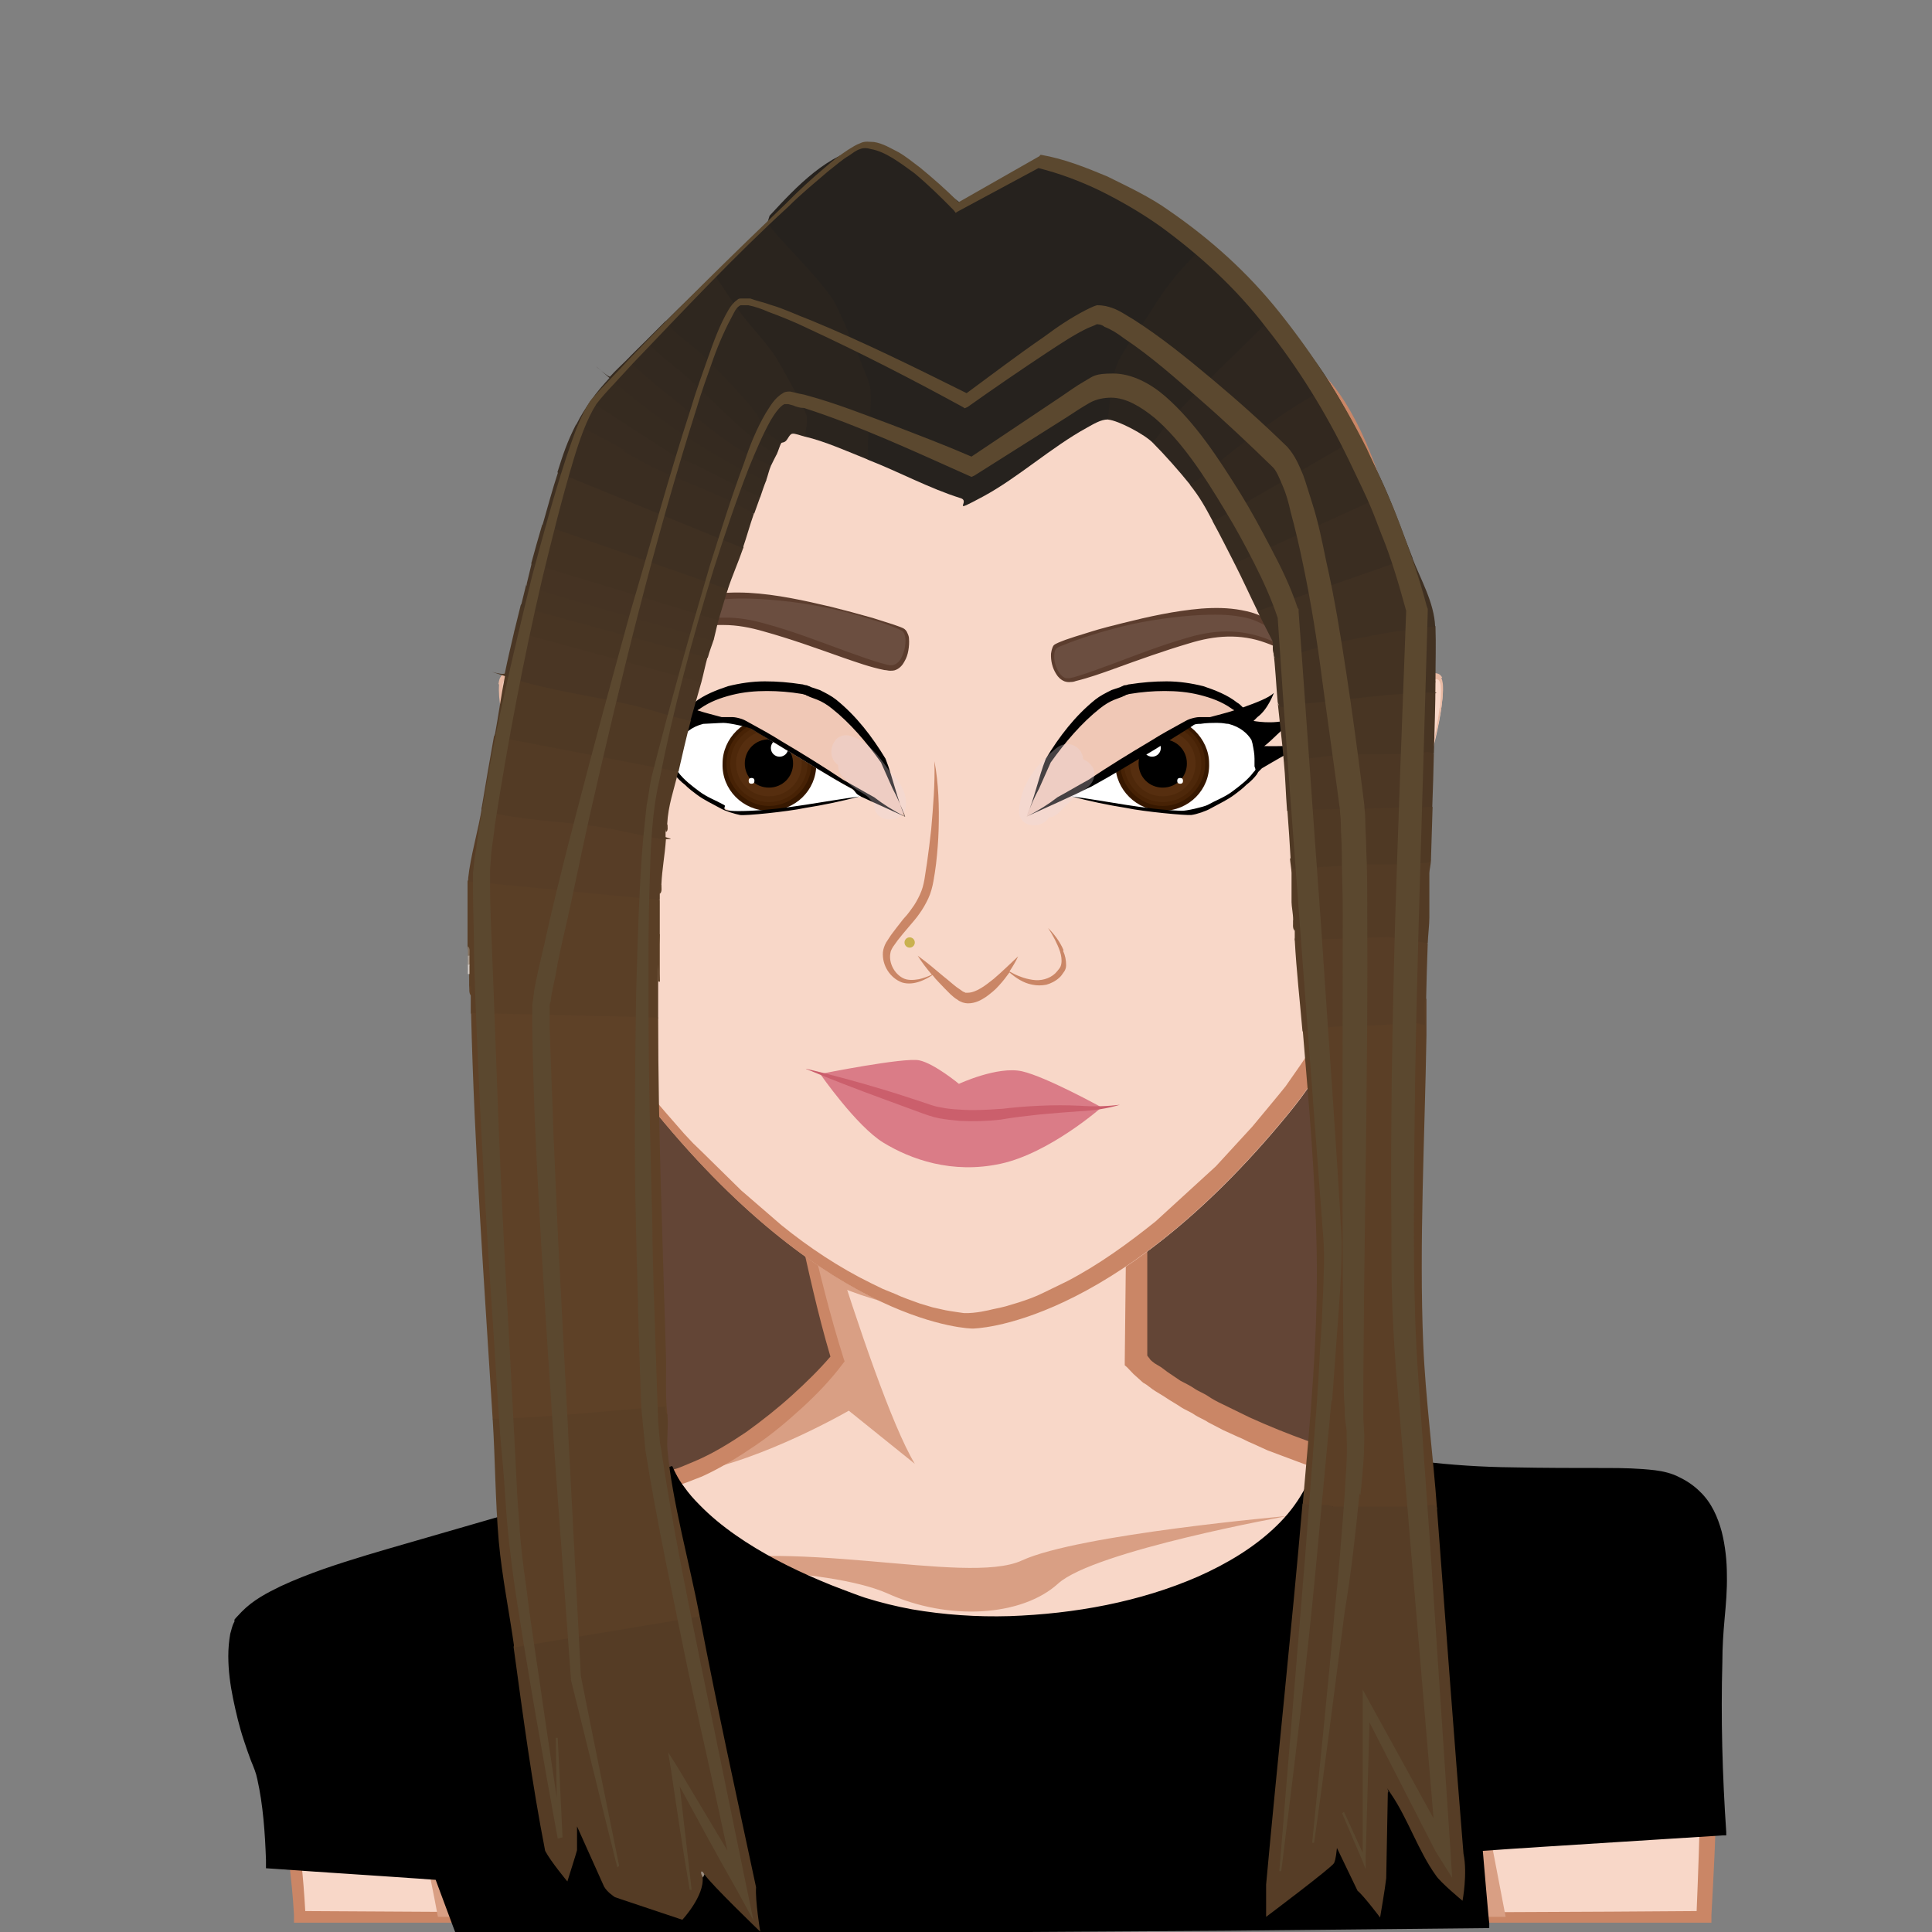 <?xml version="1.0" encoding="UTF-8"?>
<svg xmlns="http://www.w3.org/2000/svg" id="Calque_1" version="1.1" viewBox="0 0 600 600">
  <rect x="0" y="0" width="600" height="600" fill="#808080" stroke="none"/>
  <defs>
    <style>
      .st0 {
        fill: #5a3f26;
      }

      .st1 {
        fill: #31281f;
      }

      .st2 {
        fill: #da7c87;
      }

      .st3 {
        fill: #3f3022;
      }

      .st4 {
        fill: #634536;
      }

      .st5 {
        fill: #eadae1;
        isolation: isolate;
        opacity: .3;
      }

      .st6 {
        fill: #ca8666;
      }

      .st7 {
        fill: #433222;
      }

      .st8 {
        fill: #85715e;
      }

      .st9 {
        fill: #32281f;
      }

      .st10 {
        fill: #472205;
      }

      .st11 {
        fill: #4e280a;
      }

      .st12 {
        fill: #352a20;
      }

      .st13 {
        fill: #c9b14f;
      }

      .st14 {
        fill: #4a3624;
      }

      .st15 {
        fill: #f0c8b6;
      }

      .st16 {
        fill: #2a241e;
      }

      .st17 {
        fill: #2e261f;
      }

      .st18 {
        fill: #5b482f;
      }

      .st19 {
        fill: #382c21;
      }

      .st20 {
        fill: #6b4e40;
      }

      .st21 {
        fill: #362b20;
      }

      .st22 {
        fill: #562e0f;
      }

      .st23 {
        fill: #553c25;
      }

      .st24 {
        fill: #5c3d2e;
      }

      .st25 {
        fill: #e9baa4;
      }

      .st26 {
        fill: #332920;
      }

      .st27 {
        fill: #371800;
      }

      .st28 {
        fill: #fff;
      }

      .st29 {
        fill: #4f3924;
      }

      .st30 {
        fill: #5e4127;
      }

      .st31 {
        fill: #463423;
      }

      .st32 {
        fill: #ce9fb0;
        fill-opacity: 0;
      }

      .st33 {
        fill: #9c8e81;
      }

      .st34 {
        fill: #cb5f6c;
      }

      .st35 {
        fill: #2f271f;
      }

      .st36 {
        fill: #483523;
      }

      .st37 {
        fill: #3a2d21;
      }

      .st38 {
        fill: #5b3f26;
      }

      .st39 {
        fill: #26221e;
      }

      .st40 {
        fill: #4c3724;
      }

      .st41 {
        fill: #f8d7c8;
      }

      .st42 {
        fill: #453323;
      }

      .st43 {
        fill: #573d26;
      }

      .st44 {
        fill: #ac9f92;
      }

      .st45 {
        fill: #d99f84;
      }

      .st46 {
        fill: #533b25;
      }

      .st47 {
        fill: #d4ccc6;
      }

      .st48 {
        fill: #563d26;
      }
    </style>
  </defs>
  <g id="svga-group-wrapper">
    <g id="svga-group-humanwrap-move">
      <g id="svga-group-humanwrap">
        <g id="svga-group-hair-back-move">
          <g id="svga-group-hair-back">
            <path id="SvgjsPath5458" class="st4" d="M164.9,238.2l30.6,332.4,34.7,7.7,6.1-14.9,6.4,13.9,121.2-6.7,3.4-58.5,3,58.5,64-4.3,5.4-342.9-274.7,14.9h0Z"></path>
          </g>
        </g>
        <g id="svga-group-humanbody-back">
          <path id="SvgjsPath3440" class="st41" d="M227,255.4s15.8,113.1,33,167.4c0,0-21.1,26.4-47.8,35.7-94.7,33.6-115.5,33.6-130.7,45.6-7.9,6.3.7,33.3,5.9,51.6,4.3,15,5.6,39.6,5.6,39.6h436.3s5.3-99-2-119.4-23.4-8.7-72.3-13.5c-48.8-4.8-94.7-30.9-102.3-39.6l1-180-126.7,12.6h0Z"></path>
        </g>
        <g id="svga-group-chinshadow-single">
          <path id="SvgjsPath3436" class="st45" d="M252.7,396.1c21.8,10.5,35.3,10.5,35.3,10.5,0,0,26.4,0,64.7-28.5l.7-135.6-126.7,12.6c.3.3,11.9,83.1,26.1,141h-.1Z"></path>
        </g>
        <g id="svga-group-humanbody-front">
          <path id="SvgjsPath3441" class="st45" d="M208.2,487s48.2-.6,67.3,7.8c19.1,8.7,41.9,7.2,53.1-3s71.3-21,71.3-21c0,0-65,5.7-82.5,13.8-17.5,8.1-73.6-8.4-109.2,2.4h0Z"></path>
          <path id="SvgjsPath3442" class="st45" d="M215.1,457.3c22.1-3.9,48.5-19.2,48.5-19.2l20.5,16.5c-14.2-23.7-41.9-123.3-41.9-123.3l-2.3,2.1c5.6,31.5,12.9,65.7,20.1,89.1,0,0-19.8,24.6-44.9,34.8h0Z"></path>
          <path id="SvgjsPath3443" class="st6" d="M533.6,503.2c-.3-6.3-.7-12.3-1.3-18.6-.3-3-1-6.3-2-9.6-.7-1.5-1.3-3-2-4.8-.7-1.5-2-3-3.3-4.5s-3-2.7-4.9-3.3c-2-.9-3.6-1.2-5.6-1.8-3.6-.6-7.3-.6-10.6-.6-6.9,0-13.5.3-20.1.3s-13.2-.3-19.8-.6-13.2-1.2-19.8-2.1c-3.3-.6-6.6-1.2-9.6-1.8l-4.9-1.2c-1.6-.3-3.3-.9-4.6-1.2-12.5-3.3-25.1-7.8-37-13.2l-4.3-2.1-4.3-2.1c-1.3-.6-3-1.5-4.3-2.4s-3-1.5-4.3-2.4-2.6-1.5-4.3-2.4l-4-2.7-2-1.5-1-.6-1-.6c-.7-.6-1.3-.9-1.6-1.5l-.7-.9v-133.8l-.3-45v-1.8l-2,.3c-21.1,2.4-42.6,4.5-63.7,6.9l-63,6.9v1.5l.3,1.2.3,2.7.7,5.4c.3,3.6,1,6.9,1.3,10.5l3,21c2,14.1,4.3,28.2,6.9,42,2.6,14.1,4.9,27.9,8.2,42,3,13.5,5.9,27,9.9,40.5-3.6,4.2-7.6,8.1-11.9,12-4.3,3.9-9.2,7.8-14.2,11.4-4.9,3.3-10.2,6.6-15.8,9l-4.3,1.8c-1.3.6-3,.9-4.3,1.5l-8.9,3c-23.8,8.1-47.8,15.9-71.9,23.1l-18.1,5.4c-5.9,1.8-12.2,3.9-18.1,6.6-1.3.6-3,1.5-4.3,2.1-1.3.9-3,1.5-4.3,2.7l-2,1.5c-.7.6-1.6,1.5-2,2.4-1,1.5-1.3,3.3-1.6,4.8-.7,3.3-.3,6.3,0,9.3s1,6,1.3,8.7c1.3,5.7,2.6,11.4,4.3,17.1l2.6,8.4c1,2.7,1.6,5.4,2.3,8.4,1.3,5.7,2.3,11.4,3,17.1s1.3,11.4,1.6,17.1v2.4h440.2v-2.4c.7-12.3,1.3-24.6,1.6-36.9.3-12.3.7-24.6.7-36.9s-.3-11.4-.3-17.7h0ZM311.2,594.1h-109.2l-54.4-.3-52.8-.3c-.3-5.4-.7-10.5-1.3-15.9-.7-5.7-1.3-11.7-2.6-17.4-.7-3-1.3-5.7-2.3-8.7l-2.3-8.4c-1.6-5.7-3-11.1-4-16.8-.7-2.7-1-5.7-1.3-8.4s-.3-5.7,0-8.1c.3-1.2.7-2.4,1.3-3.3.3-.6.7-.9,1-1.2l1.6-1.2c1-.9,2.3-1.5,3.6-2.4,1.3-.6,2.6-1.5,4-2.1,5.6-2.4,11.5-4.2,17.5-6l18.1-5.4c24.1-7.2,48.2-15,71.9-23.4l8.9-3c1.6-.6,3-.9,4.6-1.5l4.6-1.8c5.9-2.7,11.2-6,16.5-9.6s9.9-7.5,14.5-11.7,8.9-8.7,12.5-13.5l.7-.9-.3-.9c-4.3-13.5-7.6-27.3-10.9-41.1s-6.3-27.9-8.9-41.7c-2.6-13.8-5.3-27.9-7.9-42l-7.3-41.7,63.7-5.4c20.5-1.8,40.6-3.6,61-5.4l-.7,43.2-.7,45-1,90v1.2l.7.6,2,2.1,2,1.8,1,.9,1,.6,2,1.5c1.3.9,3,1.8,4.3,2.7,1.3.9,3,1.8,4.3,2.7,1.3.9,3,1.5,4.3,2.4s3,1.5,4.3,2.4l4.6,2.4,4.6,2.1c1.6.6,3,1.5,4.6,2.1l4.6,2.1c3.3,1.2,6.3,2.4,9.6,3.6s6.3,2.4,9.6,3.3l4.9,1.5c1.6.6,3.3.9,4.9,1.2,1.6.3,3.3.9,4.9,1.2l4.9,1.2c3.3.9,6.6,1.2,9.9,1.8,6.6,1.2,13.5,1.8,20.5,2.4,6.9.6,13.5.6,20.5.6s13.5-.3,20.1-.3,13.2.3,16.5,3.9c1.6,1.8,3,4.2,4,6.9,1,2.7,1.3,5.7,2,8.4,1,6,1.3,12,1.6,18s.3,12.3.7,18.3c.3,23.7-.3,47.4-1.3,71.1-35.6.3-70.9.3-106.6.6h-109.2,0Z"></path>
          <path id="SvgjsPath3444" class="st45" d="M467.6,595.3l-12.2-63.6-1.3,63.6h13.5Z"></path>
          <path id="SvgjsPath3445" class="st45" d="M126.4,548.2s7.3,34.5,9.6,47.1h11.5l-21.1-47.1Z"></path>
        </g>
        <g id="svga-group-clothes-single">
          <path id="SvgjsPath3570" d="M208.8,455.4s6.7,22.7,57.4,41.2c50.7,18.5,138.5,0,146-45.7,0,0,21,5.6,46.3,6.7s52.5-1.1,59.9,1.7c7.4,2.8,18.5,9.5,16.1,39.9-2.5,30.3.6,69.7.6,69.7l-76,4.5,1.7,23.7H143.9l-6.2-16.4-51.9-3.4s-.6-21.4-4.3-29.8c-3.7-8.4-10.5-30.9-6.8-42.1,3.7-11.2,37.1-20.2,59.3-27s74.7-23.1,74.7-23.1h.1Z"></path>
          <path id="SvgjsPath3571" d="M534.9,515.8c0-4.4.3-8.8.7-13.2.4-4.3.8-8.9.7-13.4,0-4.5-.5-9.1-1.6-13.5-1.2-4.4-3.1-9-6.8-12.5-1.8-1.8-4-3.3-6.3-4.4-2.2-1.2-5.1-1.9-7.6-2.2-5.1-.6-10-.7-14.9-.7-9.8,0-19.5,0-29.2-.2-19.3-.2-38.6-2.5-57-7.1l-3.2-.8-.5,3c-1.5,8.6-6.1,16.7-12.9,23.2-6.7,6.5-15.2,11.6-24.2,15.6-18.1,7.9-38.4,11.6-58.6,12.3-10.1.3-20.3-.4-30.2-2.1-4.9-.9-9.8-2.1-14.6-3.6-2.4-.8-4.7-1.7-7.1-2.6s-4.7-1.8-7-2.8c-9.2-3.9-18.2-8.5-26.2-14.1-4-2.8-7.8-5.9-11.2-9.4-1.7-1.7-3.3-3.5-4.7-5.5-1.1-1.4-2-2.9-2.8-4.5-.1-.3-.3-.5-.4-.8-.2-.3-.1-.4-.5-1l-54.1,15.6-27.3,7.9c-9,2.6-18.1,5.2-27,8.3-4.5,1.6-8.9,3.3-13.2,5.3-4.3,2.1-8.6,4.3-12.2,8s-1.6,2-2.3,3.2c-.7,1.3-.8,2.4-1.2,3.6-.4,2.3-.6,4.6-.6,6.9,0,4.5.6,8.9,1.5,13.3.9,4.3,1.9,8.6,3.3,12.8.7,2.1,1.4,4.2,2.2,6.3.9,2.2,1.6,3.8,2,5.8,1.8,8,2.4,16.7,2.7,25.1v2.6l3,.2c16.5,1.2,33.1,2.2,49.7,3.4l5.4,14.5.8,2.1h2.4c26.4,0,52.8.2,79.2,0l79.2-.3,79.2-.5,79.2-.8h1.8v-1.6c-.1,0-2-22.4-2-22.4,12.2-.9,24.4-1.6,36.6-2.4l38-2.4h1v-1c-1.2-17.7-1.7-35.4-1.2-53.1h0ZM497,570.1c-12.7.7-25.3,1.4-38,2h-1.4v1.3l1.4,22.1-77.5-.8-79.2-.5-79.2-.3c-25.6-.2-51.2,0-76.8,0l-5.4-14.3-.7-1.9-2.2-.2c-16.4-1-32.7-2.1-49.1-3.1-.5-7.9-1.2-15.6-3.1-23.5-.5-2.2-1.6-4.7-2.3-6.4-.8-1.9-1.5-4-2.2-6-1.4-4.1-2.5-8.2-3.3-12.3-.9-4.1-1.5-8.3-1.6-12.4,0-2.1,0-4.1.4-6,.2-.9.4-1.9.8-2.6s.8-1.5,1.5-2.2c2.6-2.8,6.6-5.2,10.5-7.2,4-2,8.3-3.8,12.6-5.4,8.6-3.3,17.6-6.1,26.6-8.8,9-2.8,17.7-5.6,26.5-8.5l53.5-17.6c-.2,0,0,.4.1.7,0,.3.2.5.4.8.2.6.5,1.1.8,1.6.6,1.1,1.2,2.1,1.8,3.1,1.4,2,2.8,4,4.5,5.8,3.3,3.7,7,7,11,10,8,6.1,16.8,11,26.1,15.3,2.3,1.1,4.7,2.1,7,3,2.4.9,4.7,1.9,7.2,2.8,4.9,1.7,9.9,3.1,15,4.1,10.2,2.1,20.7,2.9,31.1,2.9,20.9-.2,41.7-4,60.9-12,9.5-4.1,18.5-9.4,26-16.5,6.7-6.3,11.9-14.3,14-23.1,18.1,4.1,36.8,6.2,55.4,6.2s19.6-.3,29.3-.4c4.8,0,9.7,0,14.3.4,2.4.2,4.2.6,6.3,1.7,2,.9,3.8,2.1,5.3,3.5,3.1,2.9,5,6.8,6.2,10.9s1.7,8.5,1.9,12.8c0,4.4,0,8.7-.4,13.2-.2,4.4-.4,8.9-.5,13.3-.3,17.5.4,34.9,1.6,52.3l-37.1,2h0v.2Z"></path>
        </g>
        <g id="svga-group-head">
          <g id="svga-group-ears-left-move">
            <g id="svga-group-ears-left">
              <path id="SvgjsPath5098" class="st41" d="M185.6,250.3s-6-21-10.9-27.7-14.5-14.3-18.1-12.4c-3.6,1.9,2.1,25.1,4.3,30.2,2.1,5.1,2.1,32.7,2.3,41s5.5,17.8,9.6,24.8,8.1-3.2,10.9-12.4,1.9-43.5,1.9-43.5h0Z"></path>
              <path id="SvgjsPath5099" class="st25" d="M183.3,268.2c-.6-8.1-9.8-31.9-13.1-36.5-3.4-4.5-10.9-12.7-11-10s4.3,16.2,4.5,24.3.3,31.2,2.1,36.3c1.8,5,10.9,4.3,12.5-.5s5.1-13.6,5.1-13.6h-.1Z"></path>
              <path id="SvgjsPath5100" class="st25" d="M155,212.5c-.2,2.7.1,5.1.5,7.5.8,4.8,1.9,9.4,3.1,14s1.3,4.5,2.1,6.6c.7,2.1.9,4.6,1.1,6.9.4,4.8.5,9.7.6,14.6v14.6c0,2.4,0,4.9.3,7.5.3,2.5,1,4.9,1.8,7.1,1.6,4.4,3.6,8.4,5.7,12.2.5.9,1,1.9,1.6,2.8.2.5.6.9.9,1.4.3.5.7.9,1.1,1.3.9.7,2,.9,3,.4.9-.5,1.7-1.4,2.3-2.3,1.3-1.9,2.2-4,3-6.2s1.5-4.4,2.2-6.7c1.2-5,1.4-9.8,1.6-14.7.3-9.8.1-19.6-.3-29.3-1.2-4.6-2.5-9.1-4-13.4-1.5-4.3-3-8.7-5.2-12.6-1.1-2-2.4-3.6-3.7-5.1s-2.7-2.9-4.1-4.2c-2.8-2.5-5.9-4.7-9.2-5.7-.8-.2-1.7-.3-2.7,0-.4,0-1.1.6-1.4,1.3-.3.6-.4,1.3-.5,2h.2ZM156.1,212.8c0-.5.2-1,.4-1.3s.3-.4.7-.5c.7-.2,1.4,0,2.2.1,3.1.9,6,3.2,8.7,5.6,1.4,1.2,2.7,2.5,4,3.9,1.3,1.5,2.5,2.9,3.5,4.8,2,3.6,3.8,7.8,5.4,12,1.6,4.2,3.1,8.6,4.5,12.9,0,9.7-.2,19.5-.8,29.2-.3,4.8-.6,9.7-1.8,14-1.4,4.3-2.8,8.8-4.9,12-.5.8-1.1,1.4-1.7,1.7-.6.3-1.2.2-1.7-.3-1-.9-2.1-3.2-3.1-4.9-2.1-3.7-4.1-7.5-5.6-11.7-.8-2.1-1.4-4.3-1.7-6.5s-.3-4.7-.4-7.1c-.1-4.9-.3-9.7-.5-14.6s-.5-9.7-.9-14.6c-.3-2.4-.5-4.9-1.3-7.2-.8-2.1-1.4-4.3-2-6.6-1.2-4.5-2.2-9.2-2.7-13.9-.3-2.4-.5-4.8-.2-7h0Z"></path>
              <path id="SvgjsPath5101" class="st6" d="M167,237.2c1.1,3.5,2.1,7,2.9,10.7.8,3.7,1.4,7.4,2,11.1s1.1,7.5,1.4,11.3h-.2c-.8-3.6-1.5-7.2-2.3-10.9-.7-3.6-1.5-7.3-2.3-10.9-.8-3.6-1.5-7.3-2.4-10.8-.7-3-1.6-6-2.8-8.5.7,4.5,1.5,9,2.2,13.5.4,2.6.7,5.1.9,7.7.1,1.3.2,2.6.3,3.9v4c0,5.1.5,10.3,1,15.4.3,2.6.5,5.1.9,7.6.2,1.3.4,2.5.6,3.7v.2c0-2.4.2-4.9.2-7.3,0-3.6.2-7.3.1-10.9h.2c.3,3.6.4,7.3.5,10.9v13.2l-1-1.7c-.8-1.3-1-2.6-1.3-3.8-.3-1.3-.5-2.5-.7-3.8-.4-2.6-.8-5.1-1.1-7.7-.6-5.2-1.1-10.3-1.1-15.7.2-5.1-.5-10.2-.9-15.4-.5-5.1-1-10.3-1.7-15.4l-.2-1.5.7,1.2c1.7,3.1,2.8,6.5,4,10h.1Z"></path>
            </g>
          </g>
          <g id="svga-group-ears-right-move">
            <g id="svga-group-ears-right">
              <path id="SvgjsPath5102" class="st41" d="M417.9,250.3s6-21,10.9-27.7,14.5-14.3,18.1-12.4-2.1,25.1-4.3,30.2c-2.1,5.1-2.1,32.7-2.3,41-.2,8.3-5.5,17.8-9.6,24.8-4,7-8.1-3.2-10.9-12.4-2.8-9.2-1.9-43.5-1.9-43.5h0Z"></path>
              <path id="SvgjsPath5103" class="st25" d="M420.1,268.2c.6-8.1,9.7-31.9,13.1-36.5,3.4-4.5,10.9-12.7,11-10,.2,2.6-4.3,16.2-4.5,24.3s-.3,31.2-2.1,36.3-10.9,4.3-12.5-.5-5.1-13.6-5.1-13.6h.1Z"></path>
              <path id="SvgjsPath5104" class="st25" d="M447.9,210.5c-.3-.7-.9-1.2-1.4-1.3-.9-.3-1.8-.2-2.7,0-3.4,1-6.4,3.2-9.2,5.7-1.4,1.3-2.8,2.7-4.1,4.2-1.3,1.5-2.6,3.1-3.7,5.1-2.1,3.9-3.6,8.3-5.2,12.6-1.5,4.4-2.8,8.8-4,13.4-.4,9.8-.6,19.5-.3,29.3.2,4.9.4,9.8,1.6,14.7.6,2.3,1.4,4.5,2.2,6.7.8,2.2,1.7,4.3,3,6.2.6.9,1.4,1.8,2.3,2.3,1,.5,2.1.3,3-.4.4-.4.8-.8,1.1-1.3.3-.5.6-1,.9-1.4.5-.9,1-1.9,1.6-2.8,2.1-3.8,4.1-7.8,5.6-12.2.8-2.2,1.4-4.6,1.8-7.1.3-2.6.2-5,.3-7.5v-14.6c0-4.9.2-9.7.6-14.6.2-2.4.4-4.9,1.1-6.9.8-2.2,1.5-4.4,2.1-6.6,1.2-4.5,2.3-9.1,3.1-14,.3-2.4.7-4.8.5-7.5-.1-.7-.2-1.4-.5-2h.3ZM447.1,219.8c-.6,4.7-1.6,9.4-2.7,13.9-.6,2.3-1.2,4.5-2,6.6-.8,2.3-1,4.8-1.3,7.2-.4,4.8-.7,9.7-.9,14.6s-.4,9.7-.5,14.6c0,2.4,0,4.9-.4,7.1-.3,2.3-1,4.4-1.7,6.5-1.5,4.2-3.5,8-5.6,11.7-1.1,1.8-2.1,4-3.1,4.9-.6.4-1.1.5-1.7.3-.6-.3-1.2-1-1.7-1.7-2.1-3.2-3.5-7.7-4.9-12-1.1-4.2-1.4-9.2-1.8-14-.6-9.7-.7-19.4-.8-29.2,1.4-4.3,2.9-8.7,4.5-12.9s3.3-8.4,5.4-12c1-1.8,2.2-3.3,3.5-4.8,1.3-1.4,2.7-2.7,4-3.9,2.8-2.4,5.7-4.6,8.7-5.6.7-.2,1.5-.3,2.2-.1.4,0,.5.2.7.5s.3.8.4,1.3c.2,2.2,0,4.6-.2,7h-.1Z"></path>
              <path id="SvgjsPath5105" class="st6" d="M436.4,237.2c-1.1,3.5-2.1,7-2.9,10.7s-1.4,7.4-2,11.1-1.1,7.5-1.4,11.3h.2c.8-3.6,1.5-7.2,2.3-10.9.7-3.6,1.5-7.3,2.3-10.9.8-3.6,1.5-7.3,2.4-10.8.7-3,1.6-6,2.8-8.5-.7,4.5-1.5,9-2.2,13.5-.4,2.6-.7,5.1-.9,7.7-.1,1.3-.2,2.6-.3,3.9v4c0,5.1-.5,10.3-1,15.4-.3,2.6-.5,5.1-.9,7.6-.2,1.3-.4,2.5-.6,3.7v.2c0-2.4-.2-4.9-.2-7.3,0-3.6-.2-7.3-.1-10.9h-.2c-.3,3.6-.4,7.3-.5,10.9v13.2l1-1.7c.8-1.3,1-2.6,1.3-3.8.3-1.3.5-2.5.7-3.8.4-2.6.8-5.1,1.1-7.7.6-5.2,1.1-10.3,1.1-15.7-.2-5.1.5-10.2.9-15.4.5-5.1,1-10.3,1.7-15.4l.2-1.5-.7,1.2c-1.7,3.1-2.8,6.5-4,10h0Z"></path>
            </g>
          </g>
          <g id="svga-group-faceshape-wrap">
            <g id="svga-group-faceshape-single">
              <path id="SvgjsPath3422" class="st41" d="M411.6,117.1c-20.5-22.2-34.6-39.6-88.1-51.9-5.5-1.2-37.6-1.2-43.1,0-53.6,12.3-67.6,29.7-88.1,51.9-21.7,23.4-29.1,87-29.1,87,0,28.8,4,96.9,40.7,141.6,54.5,66.6,98.2,66.9,98.2,66.9,0,0,43.5,0,98.2-66.9,36.7-44.7,40.7-112.8,40.7-141.6-.3,0-7.7-63.6-29.4-87h0Z"></path>
              <path id="SvgjsPath3423" class="st6" d="M323.4,65.2c-5.5-1.2-37.6-1.2-43.1,0-53.6,12.3-67.6,29.7-88.1,51.9-21.7,23.4-29.1,87-29.1,87,0,28.8,4,96.9,40.7,141.6,54.5,66.6,98.2,66.9,98.2,66.9,0,0,43.5,0,98.2-66.9,36.7-44.7,40.7-112.8,40.7-141.6,0,0-7.3-63.6-29.1-87-21.1-22.2-35.2-39.6-88.4-51.9h0ZM430.2,159.1c2.1,7.5,3.4,15,4.9,22.5,1.2,7.5,2.1,15,3.1,22.5-.6,22.2-4,44.4-9.2,66-2.8,10.8-5.8,21.3-10.1,31.5-2.1,5.1-4.3,10.2-6.7,15s-5.2,9.6-8.3,14.1l-4.6,6.6c-.9,1.2-10.4,12.6-10.4,12.6l-11.3,12.3-18.7,17.1c-8.6,6.9-17.7,13.5-27.5,18.6l-3.7,1.8-3.7,1.8c-2.4,1.2-4.9,2.1-7.7,3l-4,1.2c-1.2.3-2.4.6-4,.9-1.2.3-5.2,1.3-8.9,1.2,0,0-4.3-.6-5.8-.9-1.2-.3-2.8-.6-4-.9l-4-1.2c-2.4-.9-5.2-1.8-7.7-3l-3.7-1.5-3.7-1.8c-9.8-4.8-19.3-11.1-27.8-18l-12.5-10.8-11.9-11.7-3.1-3-2.8-3-5.5-6.3c-3.7-4.2-7-8.4-10.1-13.2-3.1-4.5-6.1-9.3-8.6-14.4-2.4-4.8-4.9-9.9-7-15.3-2.1-5.1-4-10.5-5.5-15.9s-3.1-10.8-4.3-16.2-2.4-10.8-3.1-16.5c-.9-5.4-1.5-11.1-2.1-16.5-1.2-11.1-1.5-22.2-1.5-33.3.9-6.9,2.4-13.8,3.7-20.7,1.5-6.9,3.4-13.8,5.2-20.4,2.1-6.6,4.3-13.5,7-19.8,1.2-3.3,2.8-6.3,4.3-9.3s7.9-13.4,19.3-24.3c4.9-5.1,10.1-9.9,15.3-14.1,10.7-8.4,23.6-14.7,36.7-19.5l4.9-1.8c20.5-6.9,32.4-6.6,36.1-6.9,7-.3,14.4-.8,21.4-.3,9.7.7,20.8,4.2,20.8,4.2,7,1.8,13.8,3.9,20.5,6.9.9.3,4.9,2.1,4.9,2.1,1.5.9,8,3.9,9.5,5.1,1.5.9,16.2,11.1,21.1,16.2,5.2,5.1,10.1,10.2,15,15.6,5.2,5.7,8.9,12.6,11.9,19.8,3.4,7.2,5.8,14.4,7.7,21.9h.2Z"></path>
            </g>
          </g>
          <g id="svga-group-mouth-single-move">
            <g id="svga-group-mouth-single">
              <path id="SvgjsPath3377" class="st2" d="M254.7,333.5s11.3,16.3,19.7,21.4,21.2,9.8,36.4,6.5,31.3-17.5,31.3-17.5c0,0-17.2-9.5-24.7-11.2-7.6-1.7-19.6,3.9-19.6,3.9,0,0-7.6-6.3-12.3-7.3s-30.6,4.2-30.6,4.2h-.2Z"></path>
              <path id="SvgjsPath3378" class="st34" d="M250.3,331.9c8.1,1.9,16.1,4.1,24.1,6.5,4,1.2,7.9,2.5,11.9,3.8,2.1.7,3.8,1.4,5.8,1.7,1.9.4,3.9.6,6,.7,4,.3,8.1.1,12.2-.2,1,0,2-.2,3.1-.3,1-.1,2.1-.2,3.2-.3,2.1-.2,4.2-.3,6.3-.4,4.2-.2,8.3-.2,12.5,0,4.2.3,8.2.2,12.4-.3-4,1.2-8.2,1.8-12.4,2-4.1.3-8.2.6-12.4,1l-6.1.7c-1,.1-2,.3-3,.4l-3.1.5c-4.2.5-8.4.6-12.7.4-2.1-.2-4.2-.4-6.4-.8-2.1-.4-4.3-1.2-6.2-1.9l-11.7-4.3c-7.9-2.9-15.7-5.9-23.4-9.1h0Z"></path>
            </g>
          </g>
          <g id="svga-group-eyes-right-move">
            <g id="svga-group-eyes-right">
              <g id="svga-group-eyesback-right">
                <path id="SvgjsPath5768" class="st28" d="M361.1,198.1c22.5,0,40.5,17.4,40.5,39s-18,39-40.5,39-40.5-17.4-40.5-39,18-39,40.5-39Z"></path>
              </g>
              <g id="svga-group-eyesiriswrapper-right">
                <g id="svga-group-eyesiriscontrol-right">
                  <g id="svga-group-eyesiris-right">
                    <path id="SvgjsPath6249" class="st10" d="M361.1,223c7.8,0,14.1,6.3,14.1,14.1s-6.3,14.1-14.1,14.1-14.1-6.3-14.1-14.1,6.3-14.1,14.1-14.1Z"></path>
                    <path id="SvgjsPath6250" class="st27" d="M361.1,251.8c-8.1,0-14.7-6.6-14.7-14.4s6.6-14.7,14.4-14.7,14.7,6.6,14.7,14.4c.3,8.1-6.3,14.7-14.4,14.7ZM361.1,223.9c-7.2,0-13.2,6-13.2,13.2s6,13.2,13.2,13.2,13.2-6,13.2-13.2-6-13.2-13.2-13.2Z"></path>
                    <path id="SvgjsPath6251" class="st11" d="M361.1,225.1c6.6,0,12,5.4,12,12s-5.4,12-12,12-12-5.4-12-12,5.4-12,12-12Z"></path>
                    <path id="SvgjsPath6252" class="st22" d="M361.1,226.9c5.7,0,10.2,4.5,10.2,10.2s-4.5,10.2-10.2,10.2-10.2-4.5-10.2-10.2,4.5-10.2,10.2-10.2Z"></path>
                    <path id="SvgjsPath6253" d="M361.1,229.6c4.2,0,7.5,3.3,7.5,7.5s-3.3,7.5-7.5,7.5-7.5-3.3-7.5-7.5,3.3-7.5,7.5-7.5Z"></path>
                    <path id="SvgjsPath6254" class="st28" d="M357.8,229.6c1.5,0,2.7,1.2,2.7,2.7s-1.2,2.7-2.7,2.7-2.7-1.2-2.7-2.7,1.2-2.7,2.7-2.7ZM366.5,241.6c.6,0,.9.3.9.9s-.3.9-.9.9-.9-.3-.9-.9.3-.9.9-.9Z"></path>
                  </g>
                </g>
              </g>
              <g id="svga-group-eyesfront-right">
                <path id="SvgjsPath5778" class="st41" d="M361.1,196.6c-23.4,0-42.3,18.3-42.3,40.8s18.9,40.8,42.3,40.8,42.3-18.3,42.3-40.8-18.9-40.8-42.3-40.8h0ZM369.5,252.7c-4.8.6-37.2-5.3-37.2-5.3,0,0,30.9-24.3,37.5-26.4s19.8-5.7,20.7,17.7c0,3-15.8,13.6-20.3,13.9h-.7Z"></path>
                <path id="SvgjsPath5781" class="st15" d="M318.8,253.6s13.8-7.2,18.3-9.6,31.2-18.9,33.6-20.1,10.8-1.2,14.7,1.2c7.2,4.5,5.1,13.5,5.1,13.5,0,0,6.3-5.1-4.2-17.1s-33.9-8.7-37.2-7.5c-3.6,1.2-11.1,3.3-23.4,21.6l-6.9,18h0Z"></path>
                <path id="SvgjsPath5782" d="M392.6,231.7c1.2-.6,9.6-9,9.6-9-4.8,2.4-11.1,1.5-12.9,1.2l1.2-1.2c3.3-2.4,5.1-7.5,5.1-7.5-1.5,1.5-5.4,3-9.6,4.5-.6-.6-1.2-1.2-1.8-1.5-3-2.4-6.9-3.9-10.5-5.1-3.6-.9-7.5-1.5-11.4-1.5s-7.5.3-11.4.9c-.6,0-.9.3-1.5.3s-.6.3-.9.3l-.6.3-2.7.9c-1.8.9-3.6,1.8-5.1,3-6.3,5.1-11.1,11.4-15.3,18.3-1.2,3-2.1,6.3-3,9.3s-1.8,6-3,8.7l9.9-4.5c1.2-.6,2.7-1.2,3.9-1.8,5.7,1.5,11.4,2.7,17.1,3.6,5.7,1.2,18.7,2.4,20.3,2.2s4.6-1.2,6.1-2.1c2.7-1.5,5-2.5,7.4-4.3,1.2-.9,2.4-1.8,3.6-3,1.2-.9,2.4-2.1,3.3-3.3,0-.3.3-.3.3-.6l.3-.3.9-.9c3-1.8,11.4-6.6,13.8-7.8-3,1.2-12.9.9-13.2.9h.1ZM318.8,253.6c1.2-3,2.4-6,3.9-8.7l3.6-8.1c4.5-6.3,9.6-12.3,15.3-16.8,1.5-1.2,3-2.1,4.5-2.7.9-.3,1.5-.6,2.4-.9l.6-.3c.2,0,.4-.1.6-.3.3,0,.9-.3,1.2-.3,3.6-.6,7.2-.9,10.8-.9s7.2.3,10.8,1.2,6.9,2.1,9.9,4.2c.3.3.6.3.9.6-2.7.9-5.4,1.5-7.5,2.1h-3.3c-.9,0-2.1.3-3,.6s-1.8.9-2.4,1.2c-3.3,1.8-6.6,3.6-9.9,5.7-6.6,3.9-12.9,7.8-19.2,12-3.3,1.8-6.3,3.6-9.6,5.4-2.7,2.1-6,4.2-9.6,6h0ZM389.9,238.9c0,.3-.3.6-.6.9-1.8,2.4-4.2,4.2-6.6,6s-5,2.7-7.7,4.2c-1.2.6-6.7,1.9-8.1,1.8-11.5-.4-22.9-3-34.3-4.5,2.1-.9,4.2-2.1,6.3-3,6.6-3.6,12.9-7.5,19.5-11.4,3.3-2.1,6.3-3.9,9.6-6,.9-.6,1.5-.9,2.4-1.5.6-.6,1.5-.6,2.4-.6,1.8-.3,3.6-.3,5.4-.3s2.4.3,3.3.3c3.6.9,6,3,7.2,5.1,0,.3.3.9.3,1.2.3,1.5.6,3,.6,4.5v2.4l.3.9h0ZM405.5,230.8c.2,0,.3-.1.3-.3.6,0,.3,0-.3.3Z"></path>
              </g>
            </g>
          </g>
          <g id="svga-group-eyes-right-move1">
            <g id="svga-group-eyes-right1">
              <g id="svga-group-eyesback-right1">
                <path id="SvgjsPath57681" class="st28" d="M279.3,237.1c0,21.6-18,39-40.5,39s-40.5-17.4-40.5-39,18-39,40.5-39,40.5,17.4,40.5,39Z"></path>
              </g>
              <g id="svga-group-eyesiriswrapper-right1">
                <g id="svga-group-eyesiriscontrol-right1">
                  <g id="svga-group-eyesiris-right1">
                    <path id="SvgjsPath62491" class="st10" d="M252.9,237.1c0,7.8-6.3,14.1-14.1,14.1s-14.1-6.3-14.1-14.1,6.3-14.1,14.1-14.1,14.1,6.3,14.1,14.1Z"></path>
                    <path id="SvgjsPath62501" class="st27" d="M224.4,237.1c0-7.8,6.6-14.4,14.7-14.4s14.4,6.6,14.4,14.7-6.6,14.4-14.7,14.4-14.7-6.6-14.4-14.7ZM225.6,237.1c0,7.2,6,13.2,13.2,13.2s13.2-6,13.2-13.2-6-13.2-13.2-13.2-13.2,6-13.2,13.2Z"></path>
                    <path id="SvgjsPath62511" class="st11" d="M250.8,237.1c0,6.6-5.4,12-12,12s-12-5.4-12-12,5.4-12,12-12,12,5.4,12,12Z"></path>
                    <path id="SvgjsPath62521" class="st22" d="M249,237.1c0,5.7-4.5,10.2-10.2,10.2s-10.2-4.5-10.2-10.2,4.5-10.2,10.2-10.2,10.2,4.5,10.2,10.2Z"></path>
                    <path id="SvgjsPath62531" d="M246.3,237.1c0,4.2-3.3,7.5-7.5,7.5s-7.5-3.3-7.5-7.5,3.3-7.5,7.5-7.5,7.5,3.3,7.5,7.5Z"></path>
                    <path id="SvgjsPath62541" class="st28" d="M244.8,232.3c0,1.5-1.2,2.7-2.7,2.7s-2.7-1.2-2.7-2.7,1.2-2.7,2.7-2.7,2.7,1.2,2.7,2.7ZM234.3,242.5c0,.6-.3.9-.9.9s-.9-.3-.9-.9.3-.9.9-.9.9.3.9.9Z"></path>
                  </g>
                </g>
              </g>
              <g id="svga-group-eyesfront-right1">
                <path id="SvgjsPath57781" class="st41" d="M238.8,196.6c-23.4,0-42.3,18.3-42.3,40.8s18.9,40.8,42.3,40.8,42.3-18.3,42.3-40.8-18.9-40.8-42.3-40.8h0ZM229.7,252.6c-4.5-.3-20.3-10.9-20.3-13.9.9-23.4,14.1-19.8,20.7-17.7s37.5,26.4,37.5,26.4c0,0-32.4,5.9-37.2,5.3h-.7,0Z"></path>
                <path id="SvgjsPath57811" class="st15" d="M281.1,253.6l-6.9-18c-12.3-18.3-19.8-20.4-23.4-21.6-3.3-1.2-26.7-4.5-37.2,7.5s-4.2,17.1-4.2,17.1c0,0-2.1-9,5.1-13.5,3.9-2.4,12.3-2.4,14.7-1.2s29.1,17.7,33.6,20.1,18.3,9.6,18.3,9.6h0Z"></path>
                <path id="SvgjsPath57821" d="M207.3,231.7c-.3,0-10.2.3-13.2-.9,2.4,1.2,10.8,6,13.8,7.8l.9.9.3.3c0,.3.3.3.3.6.9,1.2,2.1,2.4,3.3,3.3,1.2,1.2,2.4,2.1,3.6,3,2.4,1.8,4.7,2.8,7.4,4.3,1.5.9,4.6,1.8,6.1,2.1s14.6-1,20.3-2.2c5.7-.9,11.4-2.1,17.1-3.6,1.2.6,2.7,1.2,3.9,1.8l9.9,4.5c-1.2-2.7-2.1-5.7-3-8.7s-1.8-6.3-3-9.3c-4.2-6.9-9-13.2-15.3-18.3-1.5-1.2-3.3-2.1-5.1-3l-2.7-.9-.6-.3c-.3,0-.6-.3-.9-.3-.6,0-.9-.3-1.5-.3-3.9-.6-7.5-.9-11.4-.9s-7.8.6-11.4,1.5c-3.6,1.2-7.5,2.7-10.5,5.1-.6.3-1.2.9-1.8,1.5-4.2-1.5-8.1-3-9.6-4.5,0,0,1.8,5.1,5.1,7.5l1.2,1.2c-1.8.3-8.1,1.2-12.9-1.2,0,0,8.4,8.4,9.6,9h0ZM271.5,247.6c-3.3-1.8-6.3-3.6-9.6-5.4-6.3-4.2-12.6-8.1-19.2-12-3.3-2.1-6.6-3.9-9.9-5.7-.6-.3-1.5-.9-2.4-1.2s-2.1-.6-3-.6h-3.3c-2.1-.6-4.8-1.2-7.5-2.1.3-.3.6-.3.9-.6,3-2.1,6.3-3.3,9.9-4.2s7.2-1.2,10.8-1.2,7.2.3,10.8.9c.3,0,.9.3,1.2.3.2.2.4.3.6.3l.6.3c.9.3,1.5.6,2.4.9,1.5.6,3,1.5,4.5,2.7,5.7,4.5,10.8,10.5,15.3,16.8l3.6,8.1c1.5,2.7,2.7,5.7,3.9,8.7-3.6-1.8-6.9-3.9-9.6-6h0ZM210,238.9l.3-.9v-2.4c0-1.5.3-3,.6-4.5,0-.3.3-.9.3-1.2,1.2-2.1,3.6-4.2,7.2-5.1.9,0,5.1-.3,6.3-.3,1.8,0,7.8,1.3,8.7,1.9,3.3,2.1,7,4.1,10.3,6.2,6.6,3.9,13.6,8.4,20.2,12,2.1.9,1.3,1.8,3.4,2.7-11.4,1.5-22.8,4-34.3,4.5s-6.9-1.2-8.1-1.8c-2.7-1.5-5.3-2.4-7.7-4.2s-4.8-3.6-6.6-6c-.3-.3-.6-.6-.6-.9h0ZM194.1,230.5c0,.2.1.3.3.3-.6-.3-.9-.3-.3-.3Z"></path>
              </g>
            </g>
          </g>
          <g id="svga-group-eyebrows-left-move">
            <g id="svga-group-eyebrows-left-rotate">
              <g id="svga-group-eyebrows-left">
                <path id="SvgjsPath5699" class="st20" d="M192.5,212.5s8.2-18.2,21.9-24.9c17.9-8.7,63.6,6.1,66.2,8,2.6,1.9,1,11.3-3.4,11.8s-25.6-8.9-41.4-13c-15.8-4.1-29.9,0-43.4,18.1h.1Z"></path>
                <path id="SvgjsPath5700" class="st24" d="M192.4,212.6c.4-.4.8-.8,1.2-1.3l1.1-1.3c.7-.8,1.5-1.7,2.2-2.4,1.5-1.6,3.1-3.1,4.7-4.5,3.3-2.8,6.9-5.1,10.8-6.7s8.1-2.4,12.3-2.3c4.2,0,8.4.8,12.5,2,8.3,2.3,16.6,5.3,24.8,8.2,4.1,1.4,8.2,2.9,12.7,3.8.6,0,1.1.2,1.7.2s1.3,0,1.9-.3c1.2-.5,2.1-1.6,2.6-2.6.6-1,1-2.2,1.2-3.4s.3-2.4.2-3.6c0-.6-.2-1.2-.5-1.8-.2-.6-.7-1.2-1.3-1.5-1.1-.5-2.1-.8-3.2-1.2-2.1-.7-4.2-1.3-6.3-2-4.2-1.2-8.4-2.3-12.7-3.4-8.5-2-17-3.9-25.8-4.4-4.3-.2-8.8-.1-13.1.8-2.2.5-4.3,1.2-6.3,2.2s-3.8,2.3-5.5,3.7c-3.4,2.8-6.4,6.3-8.9,9.9-1.3,1.8-2.5,3.8-3.5,5.7-.5,1-1,2-1.6,3-.2.5-.5,1-.7,1.5l-.3.8-.2.4v.2h0v.2h0ZM192.5,212.4c4.3-7.5,9.6-15,16.3-20.2,1.7-1.3,3.5-2.5,5.3-3.4,1.8-1,3.8-1.6,5.9-2,4.1-.8,8.4-1,12.7-.9s8.6.5,12.9,1c4.3.5,8.5,1.3,12.8,2.2,4.3.9,8.4,2.1,12.6,3.4,2.1.6,4.2,1.3,6.2,2.1,1,.4,2,.8,2.9,1.3.7.4,1,1.5,1.1,2.5.1,2.1-.4,4.3-1.4,6.1-.5.9-1.2,1.6-2,1.9-.4.2-.8.2-1.3.2s-1-.2-1.5-.3c-2-.5-4.1-1.2-6.2-1.9l-6.2-2.2c-8.2-3-16.4-6.2-24.9-8.5-4.2-1.2-8.7-2-13.1-1.9-4.4,0-8.8,1.1-12.9,2.9-4,1.8-7.7,4.5-10.9,7.5-1.7,1.5-3.1,3.2-4.5,4.9-.7.9-1.4,1.7-2.1,2.6-.3.4-.7.9-.9,1.3-.2.4-.5.9-.8,1.4h0Z"></path>
              </g>
            </g>
          </g>
          <g id="svga-group-eyebrows-right-move">
            <g id="svga-group-eyebrows-right-rotate">
              <g id="svga-group-eyebrows-right">
                <path id="SvgjsPath5701" class="st20" d="M412.6,214s-8.5-16.3-21.8-22c-17.4-7.5-60.4,6.9-62.8,8.6s-.6,10.3,3.7,10.6c4.2.3,24-8.6,38.9-12.7,14.8-4,28.4-.6,42,15.5h0Z"></path>
                <path id="SvgjsPath5702" class="st24" d="M412.7,213.9h0v-.3l-.3-.4-.4-.7c-.2-.5-.5-.9-.8-1.3-.5-.9-1.1-1.8-1.6-2.6-1.1-1.8-2.3-3.5-3.6-5.1-2.6-3.2-5.5-6.3-8.9-8.8-1.7-1.2-3.5-2.3-5.4-3.3s-4-1.5-6.1-1.9c-4.2-.8-8.4-.8-12.5-.5-8.3.7-16.4,2.5-24.4,4.5s-8,2.1-11.9,3.3c-2,.6-3.9,1.2-5.9,1.9-1,.4-1.9.7-2.9,1.2s-1,.9-1.2,1.4-.3,1.1-.4,1.7c-.1,2.2.4,4.4,1.6,6.3.6,1,1.4,1.8,2.6,2.3.6.2,1.3.3,1.9.2.6,0,1.1-.1,1.6-.3,4.1-1,8-2.4,11.9-3.8,7.7-2.8,15.5-5.6,23.3-7.9,3.9-1.2,7.8-2,11.9-2.1,4-.1,8,.5,11.8,1.9,3.8,1.3,7.3,3.4,10.6,5.8,1.6,1.2,3.2,2.6,4.7,4,.8.7,1.5,1.4,2.2,2.1l1.1,1.1c.4.4.8.8,1.2,1.1h0v.2ZM411.7,212.7c-.2-.3-.6-.8-1-1.2-.7-.8-1.3-1.6-2.1-2.3-1.4-1.5-2.9-3-4.5-4.3-3.2-2.7-6.8-5-10.7-6.5s-8.2-2.3-12.4-2.3-8.5.8-12.4,2c-8,2.3-15.7,5.3-23.4,8.2l-5.8,2.1c-1.9.7-3.9,1.3-5.8,1.9-.5.1-1,.2-1.4.3s-.8,0-1.2,0c-.8-.2-1.5-.9-2-1.6-1-1.5-1.7-3.5-1.6-5.5,0-.9.3-1.9.9-2.3.8-.5,1.8-.8,2.8-1.2,1.9-.8,3.8-1.4,5.8-2.1,3.9-1.3,7.9-2.4,11.8-3.4,4-1,8-1.7,12.1-2.3s8.2-1,12.2-1.2,8.2-.2,12.1.5c2,.3,3.9.8,5.7,1.7,1.8.8,3.6,1.8,5.2,2.9,6.6,4.6,11.9,11.2,16.3,17.9-.4-.5-.7-.9-.9-1.2h.3Z"></path>
              </g>
            </g>
          </g>
          <g id="svga-group-nose-single-move">
            <g id="svga-group-nose-single">
              <path id="SvgjsPath3538" class="st6" d="M330.3,295.1c-1.1-2.6-2.8-4.9-4.8-6.9,1.5,2.3,2.8,4.7,3.7,7.3.4,1.3.6,2.6.4,3.8-.1.6-.3,1.1-.7,1.6-.4.5-.8,1-1.2,1.4-1.8,1.7-4.5,2.4-7,2-1.3-.2-2.6-.5-3.8-1-1.2-.4-2.3-1-3.4-1.6,1-1.5,1.9-3,2.7-4.7-2.6,2.4-5,4.8-7.6,7-1.3,1-2.6,2.1-4,2.9-1.3.8-2.8,1.4-4,1.4h-.8c-.2-.2-.5-.2-.8-.4-.6-.4-1.3-.9-2-1.4-1.3-1-2.6-2.2-3.9-3.2-2.6-2.2-5.2-4.4-8.1-6.5,1.3,2.1,2.8,4,4.4,5.9-1.3.6-2.7,1.1-4,1.4-1.7.3-3.5.4-4.9-.3-2.8-1.4-4.5-4.8-4-7.7.1-.8.4-1.3.8-2,.5-.7,1-1.4,1.5-2.1,1-1.3,2.2-2.7,3.3-4l1.7-2c.7-.8,1.2-1.5,1.7-2.2,1.1-1.5,2-3.1,2.8-4.8.8-1.7,1.3-3.7,1.6-5.4.3-1.8.6-3.5.8-5.3.4-3.5.7-7.1.8-10.7.2-7.1,0-14.3-1.3-21.2.2,7.1-.4,14.1-1,21.1-.4,3.5-.8,7-1.3,10.4-.3,1.7-.5,3.5-.8,5.2s-.7,3.2-1.4,4.7c-.7,1.5-1.5,3-2.5,4.3-.5.7-1,1.4-1.5,2-.6.7-1.2,1.3-1.7,2-1.1,1.4-2.2,2.8-3.3,4.3-.5.8-1,1.5-1.5,2.3-.5.9-.9,2-1,3-.3,4.1,2.2,8,5.9,9.4,1.9.6,3.9.3,5.6-.3,1.4-.5,2.7-1.2,3.9-2,.6.8,1.2,1.5,1.9,2.2,1.2,1.3,2.4,2.5,3.7,3.8.7.6,1.3,1.2,2.2,1.7.3.3,1,.6,1.5.8.6.2,1.2.3,1.7.3,2.3,0,4.1-1,5.6-2,1.5-1.1,2.9-2.2,4.1-3.6,1.2-1.3,2.2-2.6,3.2-4,2,1.7,4.3,3.3,7.1,3.8,1.4.3,2.9.3,4.4,0,1.4-.4,2.8-1.1,3.9-2.1.6-.5,1-1.1,1.4-1.7.5-.6.8-1.4.8-2.2,0-1.6-.3-3.1-.9-4.4h0v-.3Z"></path>
            </g>
          </g>
          <g id="svga-group-hair-front">
            <ellipse class="st32" cx="224.4" cy="285.7" rx="35.6" ry="24.7"></ellipse>
            <ellipse class="st32" cx="373.1" cy="291.1" rx="35.6" ry="24.7"></ellipse>
            <g>
              <path class="st39" d="M272.5,45.5c10,3.6,17.5,11.4,25.8,17.6l24.3-12.1c1.7-.5,3.8.5,5.5,1,16.5,4.7,32.3,12.9,45.2,24.1l.7,1c-8.7,9.3-16.2,19.7-22.9,30.6s-5.6,13.1-6,21.8l-1.1.8c-2-.1-4.6,1.5-6.4,2.5-11,6-21.5,15.6-32.3,21.4s-3.6,1.5-7,.5c-9.6-3-19.2-8.2-28.7-11.9l-1.1-1.1c.4-7.2.6-14.3.6-21.5-3.2-9-7-18.2-11.5-26.7-6.6-7.9-13.2-15.7-19.8-23.5l.6-1.1.6-1.9c8.4-9.1,18-19.4,30.6-21.6h2.9Z"></path>
              <path class="st0" d="M204.9,279.5c0,3.5,0,7,0,10.6-.3,4.8-.5,9.7-.5,14.9,0,3.7,0,7.4,0,11l-.4,1-57.2-1.4-.6-1c0-1.8,0-3.5,0-5.3l-.5-3.4c0-1.1,0-2.2,0-3.4-.4-.9-.4-1.9,0-2.9-.4-.9-.4-2,0-2.9-.1-.9-.3-1.9-.5-2.9v-20.1l.4-.9c19.5,1.9,39.1,3.8,58.6,5.7l.5,1Z"></path>
              <path class="st43" d="M149.7,250.7c10.2,2.1,20.8,3.6,31.8,4.4,7.6,1.1,15.6,2.4,23,4.3s1.6.8,2.3,1.4c-.3,4.6-1.2,9.2-1.4,13.9l-.5,2.9c0,.6,0,1.3,0,1.9l-59.5-5.8c0-.3,0-.6,0-1,.7-6.8,3.2-15.1,4.3-22.1Z"></path>
              <path class="st8" d="M145.8,296.8c-.1.4-.3.4-.5,0v-2.9c.8.5.5,2,.5,2.9Z"></path>
              <path class="st44" d="M145.8,299.7c-.1.4-.3.4-.5,0v-2.9h.5c0,1,0,1.9,0,2.9Z"></path>
              <path class="st47" d="M145.8,302.5h-.5v-2.9h.5c0,1,0,1.9,0,2.9Z"></path>
              <path class="st30" d="M204.4,316c0,34.9,1.4,69.5,2.4,104.3.2,6.5-.3,13,.5,19.4-1,.2-1.5-.4-1.6-1.9-16.8,1.9-33.7,3-50.6,3.5l-2.1-.6c-2.6-42-5.7-84.1-6.7-126.1l58.1,1.4Z"></path>
              <path class="st48" d="M404.5,467l1-.7c1.2-.2,9.1-.2,8.4,1.7l.4-1h26.8l.6,1c.9-2.3,4.6-2.3,4.6,1,2.7,35.6,5.3,71.2,8.2,106.7,1.3,6.2-.3,14.6-.3,14.6,0,0-6.9-5.7-8.3-7.9-5.4-7.5-8.7-17.6-13.8-25.1s0-.9-1.1-.6l-.5,26.6c-.3,2.9-1.9,12.2-1.9,12.2,0,0-5.2-6.9-7-8.3l-6.4-13.3c-.2,1.4-.3,3.4-.9,4.7s-21.1,16.7-21.1,16.7c0,0,0-5.6,0-10,3.6-39.5,7.9-78.8,11.3-118.3Z"></path>
              <path class="st38" d="M446.3,468.9c-.7-2.8-3-1-4.6-1h-27.8c-.2,0-.8-.5-1.4-.5-2.7-.1-5.3.3-7.9-.5,2.3-26.3,4.8-51.9,4.3-78.4-.4-22.9-2.4-45.5-4.3-68.3.4-.6,1-1,1.7-1.3,11.7-1.3,23.9-2.3,35.4-1.9l-.2-4.1c-.2-2.1.3-3,1.5-2.7,0,3.8,0,7.5,0,11.3-.5,31.2-2.3,64.9-1,95.9.7,16.9,3.1,34.6,4.3,51.5Z"></path>
              <path class="st23" d="M217.3,502c5.9,30.7,11,53.6,17.5,84.1-.3,4.2,1.3,13.8,1.3,13.8,0,0-15.3-14.7-17.4-17.9-.4-.1-.5.2-.5,1,.6,5.8-6.3,13.2-6.3,13.2l-20.9-7s-2.4-1.5-3.4-3.3l-8.4-18.7v7.4c0,.2-3,9.7-3,9.7,0,0-5.1-6.1-6.9-9.5-4.1-21-6.9-42.1-9.8-63.3l.2-1s18.9-3.1,56.7-9.4l.7.9Z"></path>
              <path class="st0" d="M153,440.6c18-.3,35.9-2.6,53.8-3.8-.5,1.1.4,2.3.5,2.9.3,3.4-.3,7.2,0,10.7,1.4,15.6,7,35.8,10,51.6l-57.6,9.6c-1.5-10.8-3.8-21.9-4.8-32.9-1.1-12.6-1.1-25.5-1.9-38.1Z"></path>
              <path class="st16" d="M269.7,142.8c-6-2.4-13.6-5.8-19.7-7.2l-.9-.7c1.2-4.3,0-7.5-2.3-11.2-5.5-11.1-12.4-19.8-20.3-29.6-2.4-2.8-3.9-5.7-4.8-8.9,5.6-5.4,11.1-10.9,16.8-16.3.4,1.2,1.6,2.6,2.4,3.6,5.3,6.1,13.8,14.4,18,20.9,1.6,2.5,10.9,24.2,11.3,26.6,1,6.8-1.4,15.6-.4,22.8Z"></path>
              <path class="st16" d="M395.4,97.7c-.4,1.5-1.1,2.9-2.3,3.9-12,11.1-23.1,22.9-33.4,35.3l-1.7.6c-2.4-2.5-10.6-6.9-13.9-7.2.6-5.2.9-13,3.1-17.8,2-4.5,7-10.7,9.8-15.2,5.3-8.5,7.6-11.3,14.5-18.6s1.8-1.8,1.9-2.6c8,6.9,14.8,14.1,22.1,21.6Z"></path>
              <path class="st46" d="M210.6,239.7c-1.3,5.7-3.1,10.3-3.4,16.3l-.5,2.4c0,.8,0,1.6,0,2.4-7.3-1.1-14.6-3.2-21.9-4.2-11.4-1.6-22.5-1.8-33.8-4.6-.8-.2-1.7,0-1.4-1.2,1.2-7.4,2.5-14.7,3.8-22.1l.5-.9c18.7,3.6,37.5,7.2,56.2,10.9l.4,1.1Z"></path>
              <path class="st17" d="M413.2,119.3l-.5,1.1c-14.5,9.2-28.8,19.7-42.1,30.5l-1.1-.5c-3.2-4-7.9-9.3-11.5-12.9,2-2.4,3.7-5.1,5.8-7.4,3.5-4,7.4-7.8,11-11.5,6.8-7,14.1-13.5,20.7-20.8,8,8.3,11.5,11.5,17.8,21.6Z"></path>
              <path class="st43" d="M443.4,292.9c-.2,5.8-.4,11.5-.5,17.3-1.2,1.2,0,7.6-.5,8.2-4.7-1.7-9.1-.2-13.7,0-8.2.3-16.2,0-24.2,1.9-.8-9.3-1.9-19-2.4-28.3,0-.4.1-1,.4-1,13.4-.9,27.2-1.7,40.3.9l.5,1.1Z"></path>
              <path class="st29" d="M214.5,223.9c-1.4,5.2-2.6,10.6-3.8,15.8l-57.1-11c1.2-6.5,2.1-13.1,3.4-19.7,13.9,3.8,28.1,7.1,42.5,9.7l13.1,3.7,2,1.4Z"></path>
              <path class="st37" d="M430.9,153.4c2.8,6.5,5.1,13.1,7.7,19.7v1c-15.7,5.5-31.4,11-47.1,16.5l-.9-.7c-2.4-4.9-4.7-10-7.2-14.9v-1c15.5-7.1,31-14.1,46.6-21.2l.9.6Z"></path>
              <path class="st46" d="M400.7,266.6c.8,0,1.3.9,1.5,2.3,13.9-1.1,28-1.7,42.2-1.9,0,1.4-.5,3.3-.5,4.1v13.9c0,2.1-.4,5.4-.5,7.9l-12.2-1.9-29.1,1c0-1,0-1.9,0-2.9l-.5-3.4c0-1.9-.5-4.2-.5-5.5v-9.1c0-.9-.4-3.2-.5-4.6Z"></path>
              <path class="st3" d="M230.8,170.2c-1.5,4.4-3.4,8.6-4.8,12.9l-.6.8c-18.9-6.6-37.8-13.2-56.7-19.8l-.2-1.1c1.6-5.5,3-10.9,4.8-16.3.1-.3.5-.8.7-.8,18.8,7.3,38.2,15.2,56.7,23.2l.2,1.1Z"></path>
              <path class="st3" d="M445.8,194.6c-.9.5-1.9,1.1-3,1.3-16.1,2.6-31.2,5.2-46.5,9.4-.5-1-.8-2.2-1-3.5-.1-.9.2-2-.2-2.9-1.5-3-3.1-6-4.6-9.1l48-16.8c2.7,7,6.9,14.1,7.2,21.6Z"></path>
              <path class="st7" d="M445.8,194.6c.2,5.5,0,11.3,0,16.8-.3,1.5-.4,3-.3,4.5-15.4.6-32.3,2.6-47.8,4.5l-.9-2.3c-.5-5.4-.7-10.9-1.4-16.3.9.3.3,2.2.5,2.4.9.9,14.8-3.6,17.2-4.2,5.4-1.2,11.8-2.4,17.3-3.4s10.3-1.5,15.5-2.1Z"></path>
              <path class="st21" d="M430.9,153.4l-47.5,21.6c-2.2-4.3-4.4-8.7-6.7-12.9l-.2-1c14.9-8.6,29.9-17.3,44.8-25.9l1,.5c3.2,6.1,5.9,11.4,8.6,17.7Z"></path>
              <path class="st9" d="M422.3,135.6l-45.6,26.4c-2.4-4.5-4-7.5-7.2-11.5,1.2-.6,2.6-1.5,3.6-2.4,7.6-6.6,15.8-12.9,24.1-18.6s10.9-6.5,16-10.2c3.4,5.4,6.2,10.6,9.1,16.3Z"></path>
              <path class="st35" d="M250,135.6c-1-.2-3.2-1.1-4-.9s-1.3,1.6-1.9,2.2-1.2.5-1.3.6c-2.4.9-5.7-3.1-7-5.1-1.3-2.8-2.7-5-4.7-7.4-6.9-8.2-14.9-15.5-23-22.4-1.2-.9-1.6-2-1.2-3,4.9-4.9,9.9-9.6,14.9-14.4,2.8,4.1,5.5,8.4,8.5,12.4s8.1,9.2,10.8,13.6,8.7,15.5,9.3,17.6-.2,4.3-.3,6.7Z"></path>
              <path class="st36" d="M445.3,233.9c-.6.6-1.6.7-2.9.4l-5,.6c-12.6-.3-25.1.8-37.5,2l-1.2-.5c-.5-5.9-1.3-12.2-1.9-18.2.6,2.8,4.3.7,6.5.5,11.7-1,23.3-2.7,35-3.4s6.7.3,7,0-.6-3.3.5-3.8c0,7.5-.3,15-.5,22.5Z"></path>
              <path class="st37" d="M234.1,159.6c-1.2,3.4-2.2,7.1-3.4,10.6l-57.6-23.5c1.8-5.7,3-9.4,5.8-14.9,1.2,0,2.4.3,3.5.7,14.9,9,30.1,16.3,46.2,23,2.5.9,4.3,2.2,5.4,4.1Z"></path>
              <path class="st14" d="M217.8,211.9c-1.1,4-2.3,8-3.4,12-5.5-1.2-10.9-3.1-16.4-4.5-12.5-3.1-27.7-4.9-39.6-8.9s-1.7-.2-1.6-1.5c.9-4.4,1.9-8.6,2.9-12.9l.6-.8c19.1,5.2,38.1,10.4,57.2,15.6l.3,1.1Z"></path>
              <path class="st40" d="M445.3,233.9c-.1,5.6-.3,11.2-.5,16.8l-.3,1-44.2.9-.6-.9c-.4-5.1-.5-10.3-1-15.3,5.7-.4,11.3-1.5,17-1.9s14.5-.2,21.6-.4,5.2-1.2,7.9,0Z"></path>
              <path class="st29" d="M444.9,250.7c-.2,5.4-.3,10.9-.5,16.3-.5.9-.7.9-1.6,1-6.5.5-13.2.5-19.7.4l-21.8,1.5-.5-3.4c-.3-5-.6-9.9-1-14.9l45.1-1Z"></path>
              <path class="st7" d="M226,183.1c-1,3.1-1.9,6.4-2.9,9.6l-.6.8-57.2-17.5-.3-1.1c1.1-4,2.2-8,3.4-12l57.6,20.1Z"></path>
              <path class="st36" d="M219.7,204.2c-.7,2.5-1.2,5.1-1.9,7.7l-58.1-15.8c.6-2.6,1.3-5.1,1.9-7.7,0-.4.3-.9.6-.8,17.6,4.5,36.4,9.4,53.8,14.7,2,.2,3.3.9,3.7,2Z"></path>
              <path class="st21" d="M238,149.1c-.7,1.7-1.3,3.5-1.9,5.3h-1.4c-8.6-3.9-17.1-7.9-25.7-12l-25.7-16.6v-1.1c2.2-3.2,3.7-4.8,6.3-7.7l.9.2c14,12.2,29.9,23.3,47,31l.6,1Z"></path>
              <path class="st42" d="M223.1,192.7c-.5,1.8-.9,3.9-1.4,5.8-.3.6-.7,1-1.1,1.3-19.3-5.3-38.3-11-57.1-17.2l.2-1.8c.5-1.9.9-3.8,1.4-5.8l58.1,17.7Z"></path>
              <path class="st19" d="M236.1,154.3c-.6,1.8-1.3,3.5-1.9,5.3-10.9-6.7-23.3-10.1-34.5-16.1s-3.6-2.6-5.5-3.6c-5-2.8-10.1-5.5-15.2-8.1,1.4-2.8,2.6-4.6,4.3-7.2l26.1,16.9c9.2,3.7,17.7,8.8,26.7,12.9Z"></path>
              <path class="st31" d="M163.6,180.7c-.2,1.5-.1,1.2,1,1.6,18.1,5.8,36.7,10.7,54.9,16.2.8.2,1.4.6,2.2,0-.6,1.9-1.4,3.8-1.9,5.8l-58.1-15.8c.6-2.6,1.3-5.1,1.9-7.7Z"></path>
              <path class="st12" d="M239.4,144.7c-.6,1.4-.9,2.9-1.4,4.3-.9.1-1.6-.4-2.4-.7-14.2-6.3-33-19.2-44.8-29.6s-1.3-.7-1.3-1.8c1.7-1.9,3.5-3.5,5.3-5.3,3.7,2,7.2,4.6,10.4,7.8,10.5,9.4,21.8,17.5,33.8,24.4l.4,1Z"></path>
              <path class="st1" d="M206.8,99.7c2.8,4.3,7.8,7,11.3,10.5s11.6,11.6,15.3,16.3,2.5,5,4.2,7,3.6,3.1,5.1,4c-.5.7-1,2.6-1.4,3.4-1,1.5-4-.8-5.1-1.7-12.1-10.6-23.9-21.3-35.5-32.2l-.2-1.1c2.1-2.1,4.2-4.2,6.2-6.2Z"></path>
              <path class="st26" d="M241.3,140.9c-.6,1.2-1.4,2.7-1.9,3.8-2.9-1.6-6.1-3-9-4.7-7.6-4.5-16.3-12.2-23.4-17.8-4.2-3.3-8.3-6.9-12.3-10.5,1.9-2,3.8-3.8,5.8-5.8,4.1,4.3,9.1,7.8,13.4,11.7,7.5,6.8,14.5,14.3,22.6,20.6,1.3,1,3.1,2.3,4.8,2.7Z"></path>
              <path class="st30" d="M204.4,304.9c0-4.1,0-8.2,0-12.2s-.3-2.1.5-2.6c0,4.1,0,8.2,0,12.2s.3,2.1-.5,2.6Z"></path>
              <path class="st30" d="M146.3,309.2c-.8-.7-.5-2.3-.5-3.4.8.7.5,2.3.5,3.4Z"></path>
              <path class="st43" d="M402.1,289.1c-.8-.7-.5-2.3-.5-3.4.8.7.5,2.3.5,3.4Z"></path>
              <path class="st0" d="M204.9,277.6c0-.9-.3-2.4.5-2.9,0,.9.3,2.3-.5,2.9Z"></path>
              <path class="st43" d="M206.8,258.4c0-.8-.3-2,.5-2.4,0,.8.3,2-.5,2.4Z"></path>
              <path class="st33" d="M218.8,582.1l-.5,1c0-.3-.8-1.1-.5-1.9.6,0,.7.6,1,1Z"></path>
            </g>
            <path id="SvgjsPath5457" class="st18" d="M413.7,435c.6-8.3,1.2-16.2,1.8-24.5.6-8.3,1.2-16.2,1.2-24.9-1.8-32.9-4.3-65.3-6.4-97.8-2.4-32.5-4.6-64.9-7-97.8v-.8l-.3-.4c-2.4-7.1-5.2-12.7-8.3-18.6s-6.1-11.5-9.5-17c-6.7-10.7-13.8-21.8-23.3-30.1-4.6-4-10.4-7.1-16.2-7.1s-6.1.8-8.9,2.4-4.9,3.2-7.3,4.8l-27.8,18.6c-8.3-3.6-16.5-6.7-24.8-9.9-8.6-3.2-17.4-6.7-26.3-9.1-1.2-.4-2.1-.4-3.4-.8l-1.8-.4c-.6,0-1.5,0-2.1.4-2.8,1.6-4,4-5.5,6.3-2.8,4.8-4.9,9.9-6.7,15.4-4,10.7-7.3,21.4-10.7,32.1-6.4,21.8-12.5,43.6-18.1,65.7-.6,2.8-.9,5.9-1.5,8.7l-.9,8.7c-.6,5.9-.9,11.5-1.2,17.4-.6,11.5-.9,23.4-1.2,34.8-.3,23.4-.6,46.7,0,69.7s.6,23.4.9,34.8l.6,17.4c0,2.8.3,5.9.6,8.7.3,3.2.6,5.9.9,9.1,3.7,23,8.6,45.5,13.2,68.1,4,18.6,8.3,37.2,12.2,55.8l-15.6-26.1-2.8-4.4.9,5.5c1.8,12.3,3.7,24.9,5.8,37.2h.6l-3.7-32.1c5.8,10.7,11.6,21.4,17.7,32.1l5.2,9.5-2.4-11.5-13.8-67.3c-4.6-22.6-9.2-45.1-12.5-67.7-.6-2.8-.6-5.5-.9-8.3l-.3-8.7-.6-17.4c-.3-11.5-.9-23.4-.9-34.8-.6-23.4-1.2-46.3-1.2-69.7s0-23.4.3-34.8.6-23.4,3.1-34c4.3-21.8,10.1-43.6,16.8-65.3,3.4-10.7,7-21.4,11-31.7,2.1-5.1,4.3-10.3,6.7-14.6,1.2-2,2.8-4.4,4.3-5.1h1.2l1.5.4c.9.4,2.1.8,3.4.8,17.1,5.5,34.3,13.5,51.1,21l.9.4.9-.4,28.8-18.2c2.4-1.6,4.9-3.2,7-4.4,2.1-1.2,4.6-1.6,6.7-1.6,4.6,0,9.2,2.8,13.5,6.3,8.3,7.1,15.3,17.8,21.7,28.5,3.4,5.5,6.4,11.1,9.2,16.6s5.5,11.5,7.3,17c2.1,32.5,4.6,64.5,7,97l7.3,97.4c.3,7.5-.3,15.8-.6,24.2-.6,8.3-.9,16.2-1.5,24.5l-3.7,48.7-8,97.4h.6c4-32.1,8-64.5,11-97,1.5-16.6,3.1-32.9,4.6-49.1h.2ZM422.5,464.3c.6-5.9,1.2-11.9,1.2-18.6l-.3-4.8v-13.5c.3-48.3,1.5-97,1.2-145.3,0-5.9,0-12.3-.3-18.2,0-3.2-.3-6.3-.3-9.1s-.3-3.2-.3-4.8l-.3-2.4-.3-2.4c-1.5-11.9-3.1-23.8-4.9-35.6s-3.7-23.8-6.4-35.6c-1.2-5.9-2.4-11.9-4.3-17.8-.9-2.8-1.8-5.9-2.8-8.7-1.2-2.8-2.4-5.9-4.9-8.7-7.7-7.5-15.3-14.3-23.3-21s-15.9-13.1-24.5-18.6c-2.1-1.2-4.3-2.8-6.7-3.6-1.2-.4-2.4-.8-4.6-.8-1.5.4-2.8,1.2-3.7,1.6-4.6,2.4-8.6,5.1-12.9,8.3-8,5.5-15.9,11.5-23.9,17.4-15.9-7.9-31.8-15.8-48.3-22.6-4.3-1.6-8.3-3.6-12.5-4.8-2.1-.8-4.3-1.2-6.4-2h-2.8c-.3,0-.9,0-1.2.4-1.2.8-2.1,2-2.8,3.2-2.8,4.8-4.6,9.9-6.4,15s-3.7,10.3-5.2,15.4c-6.7,20.6-12.5,42-18.7,62.9-5.8,21-11.6,42.4-17.1,63.7-2.8,10.7-5.5,21.4-8,32.1-1.2,5.5-2.4,10.7-3.7,16.2-.6,2.8-1.2,5.5-1.5,8.3,0,.8-.3,1.6-.3,2.4v6.7c.3,23,1.5,45.1,2.8,67.7s2.8,44.7,4.3,67.3l4.9,67.3v.4c4.9,19.4,9.5,38.8,14.4,58.2l.6-.4c-4-19.8-8-39.2-11.9-59l-7-134.2-1.5-33.7c-.3-11.1-.9-22.6-1.2-33.7v-5.9c0-.8,0-1.2.3-2,.3-2.8.9-5.1,1.5-7.9.9-5.5,2.1-10.7,3.4-16.2,2.4-10.7,4.6-21.8,7-32.5,9.8-43.2,20.2-85.9,33.4-127.5,1.5-5.1,3.4-10.3,5.2-15.4s4-9.9,6.4-14.3c.6-1.2,1.2-2,2.1-2.4h2.4c2.1.4,4.3,1.2,6.1,2,4.3,1.6,8.3,3.2,12.2,5.1,16.2,7.5,32.4,15.8,48.3,24.5l.6.4.9-.4c8.3-5.9,16.5-11.5,24.8-17,4.3-2.8,8.3-5.5,12.5-7.5.9-.4,2.1-.8,2.8-1.2.3,0,1.5,0,2.4.8,2.1.8,4,2,6.1,3.6,8.3,5.5,15.9,12.3,23.6,19s15.3,13.9,22.6,21c1.2,1.2,2.1,3.6,3.1,5.9s1.8,5.1,2.4,7.9c1.5,5.5,2.8,11.1,4,17,2.4,11.5,4.3,23.4,5.8,35.2l4.9,35.6.3,2.4.3,2c0,1.2.3,2.8.3,4.4,0,3.2.3,5.9.3,9.1,0,5.9.3,11.9.3,18.2,0,48.3-.3,97,.3,145.3,0,3.2,0,5.9.3,9.1,0,1.6,0,3.2.3,4.8l.3,2.4v2c.3,5.5-.3,11.9-.6,17.8-.9,11.9-1.8,24.2-3.1,36-2.1,24.2-4.6,47.9-7,72.1h.6c3.4-23.8,6.4-47.9,9.5-71.7,2.1-12.7,3.4-24.5,4.6-36.8h0l.3.5ZM451,583.4l-.6-9.5-6.4-96.2-3.4-47.9c-1.2-15.8-1.5-31.7-1.5-47.5,0-32.1.6-64.1,1.5-96.2l2.8-96.2v-.8l-.3-.8c-2.4-9.1-5.2-17-8.3-25.3-3.1-8.3-6.7-15.8-10.4-23.8-7.7-15.4-16.8-29.3-26.9-42s-21.7-23-34.3-31.7c-6.1-4.4-12.9-7.5-19.3-10.7-6.7-2.8-13.5-5.5-20.5-6.7h-.3l-.3.4-25.1,14.3c-4-4-8-7.5-11.9-10.7-2.1-1.6-4.6-3.6-6.7-4.8-2.4-1.2-4.9-2.8-7.7-3.2-1.2,0-2.8-.4-4.3.4-1.2.4-2.4,1.2-3.7,2-2.4,1.6-4.6,3.2-6.7,5.1-4.3,3.6-8.6,7.5-12.5,11.5-16.5,15.8-32.7,31.7-48.7,48.3-4,4.4-8,8.3-11.9,12.7-3.7,5.5-5.5,11.5-7.7,17.8-4,12.3-7.3,24.5-10.7,37.2-3.1,12.7-6.1,25.3-8.9,38s-5.2,25.7-7.3,38.8c-.6,3.2-.9,6.7-1.5,9.9-.3,1.6-.3,3.2-.6,5.1v5.1c0,6.7.3,13.5.3,19.8.3,13.1.9,26.5,1.5,39.6,1.2,26.5,2.8,52.7,4.6,79.2.9,13.1,1.5,26.5,2.8,39.6.6,6.7.9,13.1,1.5,19.8s1.5,13.5,2.4,19.8c4,26.1,8.6,51.9,13.2,77.2l1.5-.4-1.5-30.9h-.6l.3,18.6-4-26.9c-1.8-13.1-4-26.1-5.5-38.8-.9-6.3-1.8-13.1-2.1-19.4-.6-6.3-.9-13.1-1.2-19.8l-2.1-39.6c-1.5-26.5-2.8-52.7-3.7-79.2l-1.5-39.6c-.3-6.7-.6-13.1-.6-19.8v-4.8c0-1.6.3-3.2.3-4.8.3-3.2.9-6.3,1.2-9.5,4-25.7,8.9-51.5,14.7-76.4,3.1-12.7,6.1-24.9,9.8-37.2,1.8-5.9,4-12.3,7-17,1.5-2,3.7-4.4,5.5-6.3l5.8-6.3c15.9-16.6,31.5-33.3,48.3-48.7,4-4,8.3-7.5,12.5-11.1,2.1-1.6,4.3-3.6,6.4-4.8,1.2-.8,2.1-1.6,3.4-2,.9-.4,2.1-.4,3.4,0,4.6.8,9.2,4.4,13.5,7.5,4.3,3.6,8.3,7.5,12.2,11.5l.6.8.6-.4,25.1-13.5c6.4,1.6,12.9,4,19.3,7.1,6.4,3.2,12.5,6.7,18.7,11.1,11.9,8.7,23.3,19,32.7,31.3,9.8,12.3,18.4,26.1,25.7,41.2,7.3,15.1,7,15,10.1,23,3.1,7.5,5.5,15.8,7.7,23.8-1.2,31.7-2.4,63.7-3.4,95.4-.9,32.1-1.5,64.1-1.2,96.6,0,7.9,0,16.2.3,24.2s.9,16.6,1.5,24.2l4,47.9,7.3,86.7-19.6-35.6-2.4-4.4v50.7l-5.8-12.7-.6.4,6.4,15,.9,2.4v-2.8l1.2-42.8,20.5,40,5.2,8.3h0v.2Z"></path>
          </g>
        </g>
      </g>
    </g>
  </g>
  <circle class="st13" cx="282.5" cy="292.7" r="1.6"></circle>
  <path class="st5" d="M276.6,239.9s-.1-.1-.2-.2c-3.2-4.6-6.6-9.3-12.1-11.1-5.6-1.8-8.3,6.1-4,9,0,.9.1,1.9.8,2.9.3.4.5.7.8,1h.1c1.2,1.5,2.4,2.6,4,3.7,1.4.9,3.2,1.7,4.2,3,.4.5.8.9,1.2,1.2v.3c0,6.4,9.9,6.4,10,0,0-3.9-2.1-7.2-4.8-9.9h0Z"></path>
  <path class="st5" d="M339.1,238c-.6-1-1.5-1.7-2.7-2.2-.3-4.1-4.9-6.3-8.4-3.4-6.1,5-10.9,11-11.5,19.1-.5,5.5,6.9,6.3,9.3,2.3,1.1,0,2.1-.5,3-1.4,2.6-2.8,5.5-5.3,8.6-7.6,2.2-1.6,3.3-4.3,1.8-6.8h0Z"></path>
</svg>
